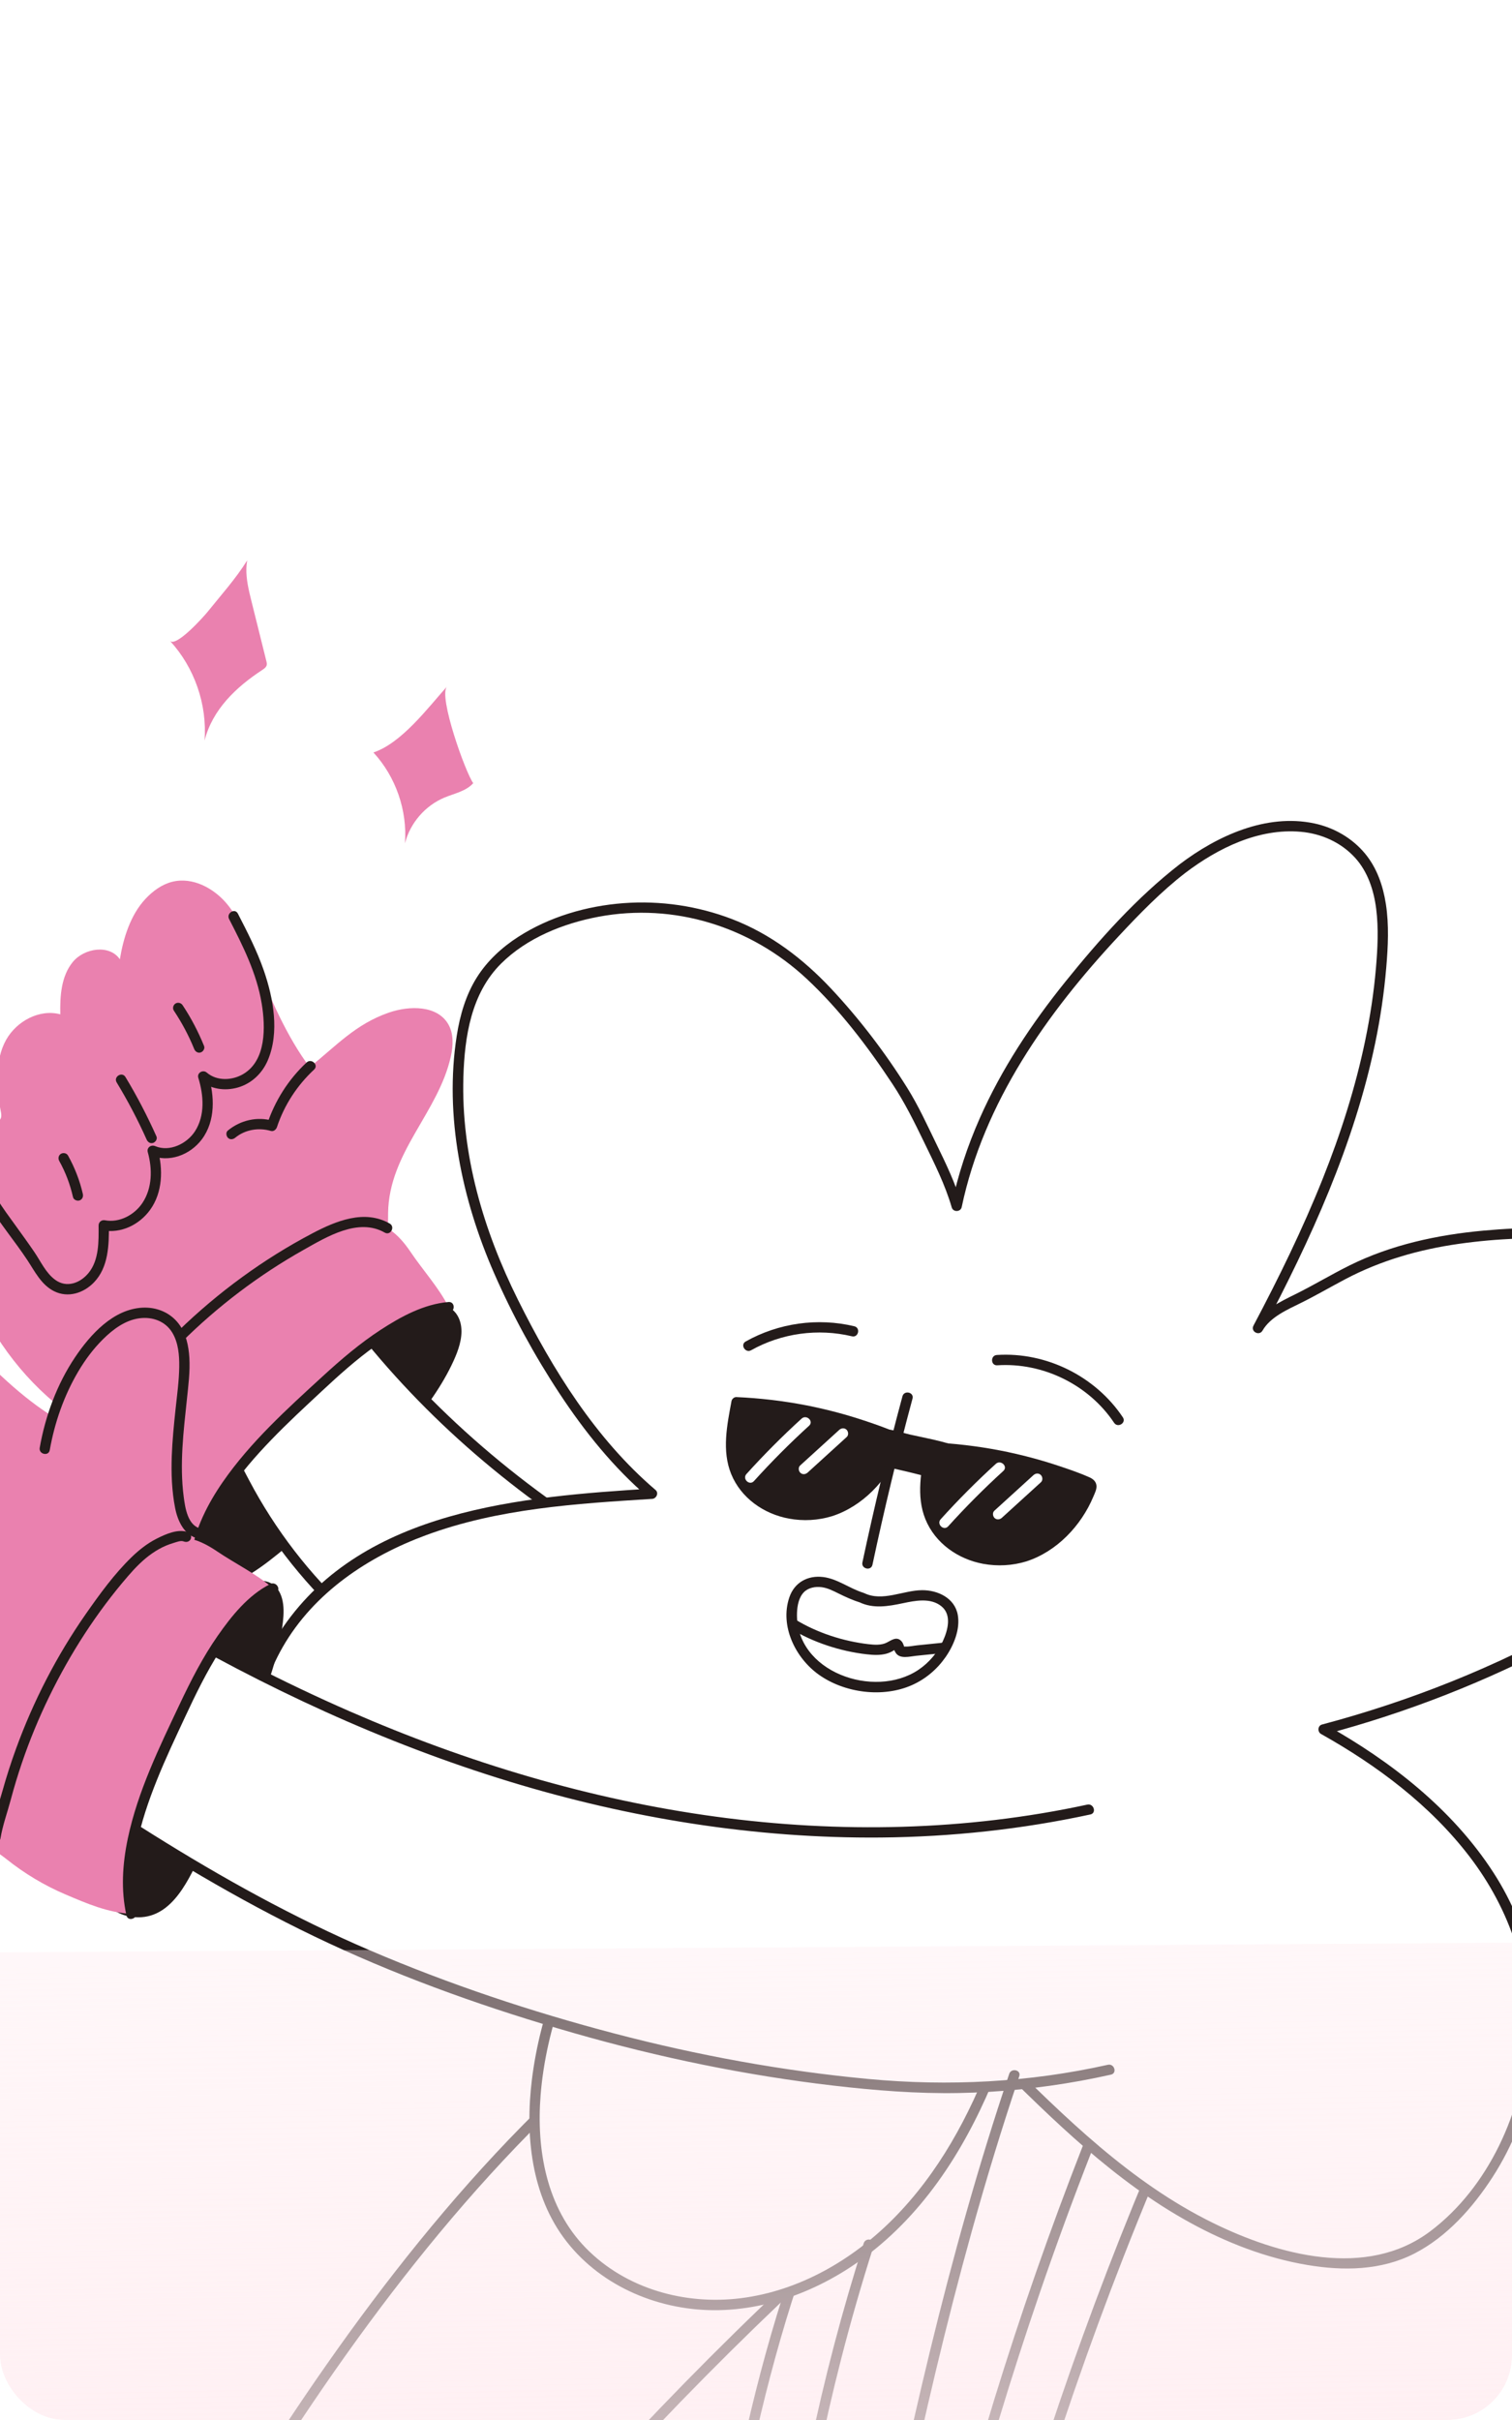 <svg width="375" height="600" viewBox="0 0 375 600" fill="none" xmlns="http://www.w3.org/2000/svg">
<g clip-path="url(#clip0_144_1343)">
<path d="M73.513 349.081C82.009 341.123 90.429 332.722 100.92 327.417C104.233 325.741 110.299 322.83 112.479 326.951C114.45 330.676 111.732 336.385 109.931 339.617C101.387 354.942 87.999 366.882 74.863 378.515C70.148 382.69 65.391 386.896 59.928 390.028C58.284 390.97 56.53 391.826 54.643 391.989C52.756 392.151 50.698 391.492 49.631 389.927C45.649 384.086 53.268 372.526 56.478 367.906C61.317 360.938 67.34 354.862 73.513 349.081Z" fill="#231B1A"/>
<path d="M74.441 349.961C79.246 345.457 83.974 340.842 89.119 336.719C93.878 332.905 99.132 329.198 104.87 327.011C106.7 326.314 109.787 325.246 111.175 327.264C112.583 329.311 111.726 332.344 110.956 334.461C110.022 337.031 108.616 339.436 107.196 341.761C105.434 344.647 103.497 347.421 101.419 350.089C93.032 360.86 82.689 369.922 72.487 378.914C69.867 381.223 67.218 383.505 64.399 385.569C61.795 387.477 58.831 389.718 55.654 390.525C53.044 391.188 50.535 390.138 49.932 387.408C49.477 385.349 50.028 383.128 50.674 381.172C52.116 376.812 54.658 372.797 57.244 369.034C61.109 363.407 65.751 358.37 70.624 353.607C71.882 352.377 73.157 351.164 74.441 349.961C75.645 348.831 73.778 347.08 72.582 348.202C66.974 353.462 61.505 358.93 56.916 365.12C53.843 369.266 50.915 373.689 48.965 378.486C47.269 382.656 45.607 389.243 50.243 392.233C53.194 394.137 56.797 393.139 59.666 391.632C62.987 389.887 66.044 387.622 68.951 385.265C74.694 380.609 80.185 375.585 85.61 370.565C91.042 365.537 96.31 360.309 101.049 354.616C105.41 349.375 109.654 343.644 112.489 337.41C113.656 334.844 114.713 331.907 114.392 329.041C114.085 326.303 112.414 323.94 109.538 323.623C106.777 323.319 104.038 324.502 101.601 325.661C98.559 327.107 95.653 328.824 92.879 330.732C86.964 334.802 81.654 339.672 76.434 344.578C75.15 345.786 73.868 346.997 72.582 348.202C71.377 349.331 73.244 351.082 74.441 349.961Z" fill="#231B1A"/>
<path d="M102.891 413.54C82.809 400.76 66.641 381.919 57.057 360.13C56.354 358.531 55.672 356.854 55.725 355.107C55.781 353.228 56.678 351.487 57.58 349.837C63.574 338.876 68.938 328.958 79.485 321.771C80.071 321.371 80.687 320.96 81.392 320.875C82.969 320.684 84.212 322.124 85.152 323.405C104.743 350.115 130.43 371.661 159.138 387.952" fill="white"/>
<path d="M103.501 412.415C91.837 404.969 81.472 395.465 73.027 384.502C68.789 378.999 65.017 373.136 61.78 366.99C60.175 363.943 58.415 360.758 57.381 357.462C56.184 353.653 58.807 350.236 60.573 347.039C63.898 341.023 67.397 335.037 72.05 329.934C74.435 327.318 77.09 324.964 80.01 322.96C80.557 322.584 81.215 322.021 81.922 322.171C82.781 322.352 83.465 323.284 83.962 323.942C85.1 325.451 86.216 326.974 87.373 328.468C96.421 340.143 106.67 350.861 117.846 360.515C129.021 370.167 141.099 378.775 153.788 386.323C155.358 387.257 156.938 388.173 158.527 389.076C159.961 389.891 161.179 387.641 159.748 386.828C146.356 379.216 133.608 370.476 121.823 360.548C110.099 350.671 99.309 339.647 89.882 327.55C88.681 326.008 87.507 324.447 86.345 322.876C85.332 321.505 84.121 319.965 82.337 319.641C80.515 319.311 79.005 320.513 77.625 321.518C76.121 322.612 74.675 323.794 73.304 325.051C68.069 329.848 64.07 335.781 60.536 341.893C59.638 343.446 58.766 345.014 57.901 346.585C56.939 348.335 55.873 350.07 55.149 351.935C54.435 353.775 54.269 355.627 54.745 357.547C55.188 359.329 56.046 361.015 56.812 362.675C59.816 369.19 63.407 375.432 67.519 381.31C75.781 393.12 86.076 403.448 97.877 411.721C99.323 412.735 100.791 413.713 102.279 414.663C103.67 415.551 104.882 413.296 103.501 412.415Z" fill="#231B1A"/>
<path d="M96.443 251.059C101.59 249.278 108.484 249.235 111.192 253.961C112.54 256.315 112.409 259.238 111.824 261.887C108.726 275.888 96.445 285.67 96.252 300.817C96.23 302.563 96.346 304.407 95.526 305.948C95.053 306.837 94.306 307.544 93.573 308.234C78.277 322.616 62.982 336.998 47.686 351.38C42.893 355.887 37.818 364.184 30.821 360.225C24.317 356.544 17.221 351.164 11.681 346.182C2.186 337.643 -5.605 325.756 -8.622 313.274C-11.746 300.35 -12.993 287.425 -1.091 278.601C-0.566 278.213 0.002 277.804 0.221 277.189C0.408 276.664 0.302 276.085 0.195 275.537C-0.9 269.967 -1.357 262.944 1.516 257.819C4.124 253.166 9.807 250.103 14.958 251.487C14.854 246.953 15.17 242.053 18.033 238.536C20.896 235.019 27.177 234.093 29.727 237.843C30.595 232.554 32.363 226.834 36.079 222.864C37.897 220.922 40.131 219.275 42.711 218.626C47.768 217.354 53.115 220.219 56.413 224.259C59.711 228.298 61.433 233.354 63.343 238.207C66.849 247.11 71.081 256.959 76.802 264.59C83.456 259.253 88.194 253.914 96.443 251.059Z" fill="#EA81AF"/>
<path d="M23.956 360.162C24.184 360.536 24.499 360.999 24.9 361.71C27.692 366.663 31.17 371.25 35.191 375.27C39.249 379.328 43.288 383.419 48.582 385.861C50.846 371.572 63.379 358.572 73.513 349.081C82.009 341.123 90.429 332.722 100.92 327.416C104.181 325.767 107.646 324.357 111.292 324.092C108.819 319.224 104.886 314.938 101.839 310.414C98.933 306.101 95.314 302.694 89.807 302.969C85.616 303.178 81.688 305.007 77.976 306.966C61.815 315.495 47.349 327.196 35.555 341.15C32.607 344.639 29.825 348.268 27.226 352.024C26.265 353.413 24.015 355.723 23.69 357.371C23.376 358.963 23.465 359.356 23.956 360.162Z" fill="#EA81AF"/>
<path d="M49.828 386.151C51.709 374.691 59.499 365.053 67.332 356.926C71.322 352.785 75.559 348.883 79.762 344.961C84.043 340.964 88.412 337.038 93.187 333.635C95.864 331.728 98.662 329.987 101.595 328.503C104.654 326.954 107.899 325.657 111.343 325.37C112.977 325.234 112.887 322.676 111.24 322.813C105.15 323.32 99.429 326.437 94.394 329.718C89.252 333.068 84.567 337.073 80.051 341.213C71.212 349.315 62.13 357.514 55.265 367.422C51.489 372.873 48.418 378.977 47.336 385.571C47.071 387.188 49.56 387.779 49.828 386.151Z" fill="#231B1A"/>
<path d="M96.65 303.359C90.376 299.776 83.282 302.736 77.459 305.796C71.408 308.976 65.594 312.608 60.068 316.631C48.84 324.806 38.777 334.581 30.33 345.607C29.037 347.295 27.781 349.011 26.562 350.751C25.634 352.076 24.558 353.286 23.638 354.616C22.784 355.85 22.256 357.19 22.232 358.709C22.209 360.128 23.14 361.216 23.814 362.386C24.637 363.816 26.807 362.46 25.985 361.034C25.539 360.259 24.719 359.441 24.793 358.495C24.892 357.219 25.577 356.218 26.339 355.231C28.212 352.801 29.966 350.29 31.822 347.847C35.85 342.543 40.249 337.522 44.974 332.829C54 323.863 64.219 316.12 75.305 309.877C81.057 306.638 88.871 301.863 95.428 305.608C96.86 306.426 98.078 304.175 96.65 303.359Z" fill="#231B1A"/>
<path d="M189.277 481.466C134.145 513.141 91.891 568.831 58.987 622.166C73.408 638.169 88.897 654.869 109.532 661.054C147.017 613.793 189.342 570.374 235.631 531.695" fill="white"/>
<path d="M188.602 480.38C177.736 486.634 167.403 493.783 157.606 501.603C147.736 509.482 138.395 518.008 129.54 527.011C120.554 536.148 112.061 545.764 103.981 555.709C95.952 565.591 88.329 575.799 81.024 586.225C73.814 596.515 66.922 607.024 60.269 617.681C59.464 618.97 58.662 620.262 57.864 621.556C57.55 622.065 57.741 622.688 58.109 623.096C69.421 635.647 81.169 648.525 96.146 656.766C100.308 659.056 104.696 660.923 109.243 662.301C109.638 662.421 110.203 662.262 110.463 661.934C125.121 643.462 140.51 625.571 156.591 608.322C172.584 591.17 189.255 574.651 206.556 558.819C216.359 549.847 226.366 541.098 236.562 532.575C237.825 531.519 235.952 529.772 234.703 530.817C216.61 545.942 199.118 561.782 182.286 578.298C165.547 594.723 149.459 611.811 134.073 629.51C125.355 639.539 116.864 649.766 108.604 660.176L109.823 659.809C93.756 654.94 80.851 643.57 69.471 631.663C66.206 628.247 63.031 624.747 59.867 621.237L60.112 622.777C66.626 612.224 73.359 601.806 80.393 591.592C87.578 581.158 95.079 570.939 102.974 561.029C110.89 551.093 119.2 541.465 127.986 532.287C136.696 523.189 145.875 514.531 155.588 506.51C165.179 498.59 175.317 491.31 185.975 484.893C187.293 484.099 188.62 483.32 189.954 482.552C191.384 481.729 190.029 479.559 188.602 480.38Z" fill="#231B1A"/>
<path d="M228.936 497.94C193.461 550.707 180.146 619.333 174.179 681.716C194.185 689.705 215.457 697.847 236.702 694.284C249.461 635.327 268.26 577.679 292.708 522.534" fill="white"/>
<path d="M227.814 497.329C220.852 507.704 214.755 518.641 209.432 529.942C204.048 541.375 199.443 553.172 195.468 565.166C191.45 577.289 188.084 589.624 185.229 602.071C182.378 614.501 180.037 627.046 178.088 639.649C176.174 652.022 174.637 664.451 173.379 676.908C173.227 678.413 173.08 679.919 172.935 681.426C172.886 681.937 173.012 682.617 173.57 682.84C189.27 689.108 205.445 695.466 222.519 696.33C227.28 696.571 232.051 696.336 236.756 695.562C237.315 695.471 237.821 695.171 237.95 694.574C242.928 671.602 248.811 648.828 255.593 626.322C262.383 603.795 270.063 581.533 278.629 559.62C283.426 547.35 288.498 535.189 293.835 523.145C294.498 521.647 292.254 520.417 291.586 521.923C282.047 543.454 273.359 565.362 265.551 587.58C257.735 609.82 250.805 632.372 244.784 655.165C241.384 668.036 238.278 680.983 235.459 693.994L236.653 693.006C220.083 695.731 203.555 691.357 188.062 685.718C183.606 684.096 179.196 682.35 174.792 680.591L175.427 682.006C176.612 669.651 178.053 657.32 179.855 645.039C181.695 632.501 183.907 620.014 186.607 607.632C189.315 595.209 192.514 582.888 196.339 570.76C200.152 558.668 204.593 546.771 209.813 535.214C214.936 523.873 220.806 512.86 227.538 502.391C228.367 501.102 229.209 499.823 230.063 498.551C230.981 497.182 228.724 495.973 227.814 497.329Z" fill="#231B1A"/>
<path d="M293.273 215.355C295.733 213.471 298.307 211.743 301.033 210.241C311.843 204.286 326.934 201.522 336.537 211.292C342.605 217.467 343.299 226.962 342.841 235.527C341.069 268.652 327.548 299.971 311.999 329.29C314.294 324.964 322.274 322.04 326.374 319.722C332.015 316.532 337.375 313.48 343.572 311.37C355.841 307.191 368.971 305.787 381.919 305.788C397.257 305.789 413.937 308.261 424.651 319.168C433.228 327.901 436.417 340.979 434.472 352.945C432.527 364.911 425.895 375.771 417.323 384.406C408.75 393.041 398.293 399.629 387.534 405.414C368.812 415.48 348.869 423.346 328.256 428.792C351.776 441.916 374.467 462.307 379.27 489.823C382.822 510.174 376.587 531.908 362.833 547.35C358.352 552.381 352.995 556.841 346.628 559.172C339.867 561.647 332.381 561.571 325.242 560.438C309.664 557.965 295.169 550.668 282.404 541.455C269.64 532.243 258.429 521.121 247.277 510.049C244.019 518.747 240.138 527.203 235.126 535.056C228.618 545.253 220.313 554.446 210.151 561.118C199.413 568.169 186.464 572.297 173.563 571.371C160.662 570.445 147.941 564.133 140.528 553.626C131.526 540.866 131.251 523.944 134.337 508.756C135.858 501.273 138.115 493.92 141.25 486.947C144.056 480.7 147.06 475.637 150.473 469.807C145.16 471.19 139.836 472.536 134.504 473.844C118.435 477.785 104.645 481.569 88.435 474.02C76.674 468.544 67.162 458.096 63.78 445.704C58.737 427.227 65.344 407.84 79.172 394.936C89.826 384.993 103.738 378.972 118.012 375.579C132.286 372.186 147.04 371.259 161.706 370.345C146.652 357.601 134.81 338.282 126.238 320.621C117.222 302.165 112.071 281.531 114.016 261.188C114.647 254.588 116.089 247.884 119.771 242.359C123.584 236.637 129.546 232.591 135.89 229.814C153.701 222.017 175.543 223.866 191.861 234.553C200.968 240.517 208.212 248.857 214.783 257.48C219.811 264.078 225.045 271.241 228.511 278.788C231.479 285.251 235.35 292.164 237.271 298.992C242.939 271.539 260.365 247.911 279.901 227.668C284.104 223.313 288.47 219.035 293.273 215.355Z" fill="white"/>
<path d="M293.949 216.442C302.072 210.28 312.166 205.288 322.65 206.233C327.742 206.692 332.563 208.837 336.045 212.629C339.229 216.097 340.74 220.757 341.318 225.352C341.929 230.216 341.67 235.15 341.254 240.018C340.741 246.037 339.824 252.022 338.599 257.935C336.166 269.678 332.491 281.143 328.048 292.273C323.069 304.745 317.156 316.818 310.874 328.68C310.102 330.139 312.304 331.329 313.123 329.902C315.066 326.516 319.32 324.689 322.668 323.031C326.391 321.189 329.964 319.1 333.636 317.162C342.46 312.502 351.992 309.784 361.853 308.386C371.416 307.031 381.256 306.656 390.891 307.382C399.825 308.055 408.975 309.937 416.743 314.586C432.791 324.191 437.057 344.397 430.989 361.245C424.177 380.158 407.348 392.89 390.431 402.369C370.767 413.387 349.654 421.787 327.877 427.57C326.788 427.86 326.717 429.397 327.645 429.917C341.534 437.699 354.701 447.555 364.445 460.276C374.535 473.45 379.943 489.257 378.815 505.92C377.617 523.614 369.139 542.337 354.762 553.188C338.943 565.126 317.029 559.103 300.788 551.119C280.405 541.099 264.092 524.942 248.156 509.12C247.394 508.363 246.352 508.907 246.031 509.76C240.426 524.635 232.766 538.847 221.468 550.191C211.321 560.38 198.195 567.977 183.779 569.798C169.917 571.549 155.241 567.511 145.318 557.379C135.501 547.355 133.005 532.947 134.082 519.425C134.749 511.054 136.705 502.705 139.484 494.793C142.512 486.169 146.995 478.277 151.597 470.418C152.187 469.41 151.129 468.316 150.094 468.585C141.829 470.735 133.549 472.883 125.218 474.767C117.849 476.433 110.23 477.689 102.664 476.796C87.851 475.049 74.109 465.548 67.548 452.102C60.805 438.282 62.607 421.433 70.136 408.332C77.895 394.833 91.365 385.892 105.72 380.6C123.633 373.995 142.876 372.802 161.758 371.624C162.804 371.559 163.451 370.155 162.585 369.416C147.716 356.729 137.076 339.573 128.448 322.233C119.913 305.079 114.344 286.295 114.928 266.986C115.231 256.985 116.868 246.283 124.263 238.923C130.656 232.56 139.689 228.94 148.435 227.296C167.146 223.78 186.163 229.73 200.009 242.621C208.19 250.237 215.185 259.441 221.338 268.743C224.385 273.348 226.77 278.188 229.171 283.144C231.735 288.437 234.404 293.702 236.048 299.371C236.399 300.582 238.256 300.523 238.516 299.283C243.97 273.343 259.688 251.131 277.49 232.066C282.65 226.54 287.957 221.077 293.949 216.442C295.24 215.443 293.901 213.261 292.597 214.27C281.935 222.518 272.642 232.957 264.208 243.425C255.846 253.804 248.398 265.03 242.998 277.248C239.949 284.145 237.576 291.322 236.025 298.703L238.493 298.615C236.983 293.408 234.617 288.52 232.252 283.661C229.953 278.936 227.801 274.185 225.01 269.72C219.565 261.008 213.122 252.566 206.088 245.074C199.179 237.715 191.111 231.557 181.64 227.908C173.082 224.611 163.787 223.239 154.639 223.925C145.5 224.609 136.27 227.297 128.53 232.281C124.471 234.894 120.858 238.223 118.273 242.324C115.53 246.679 114.068 251.751 113.279 256.8C110.17 276.681 114.554 297.397 122.535 315.641C127.065 325.995 132.545 336.045 138.761 345.481C144.995 354.944 152.183 363.9 160.827 371.275L161.655 369.067C129.492 371.073 90.297 374.203 70.222 403.405C61.337 416.327 58.158 433.3 63.239 448.315C68.114 462.719 80.731 473.805 95.229 477.919C103.704 480.324 112.462 479.865 121.031 478.247C131.062 476.353 140.977 473.597 150.851 471.03L149.348 469.197C145.063 476.515 140.883 483.854 137.872 491.807C134.979 499.445 132.927 507.469 131.925 515.579C130.22 529.384 131.697 544.473 140.537 555.775C149.449 567.17 164.011 573.061 178.294 572.767C193.159 572.461 207.286 565.983 218.48 556.438C232.747 544.273 241.99 527.677 248.523 510.34L246.398 510.979C261.32 525.794 276.53 540.833 295.111 551.047C304.183 556.034 314.009 559.846 324.245 561.569C333.187 563.073 342.554 562.95 350.78 558.734C358.883 554.579 365.32 547.306 370.197 539.752C375.26 531.909 378.735 523.005 380.391 513.821C383.508 496.526 379.904 478.981 370.376 464.25C360.237 448.574 344.995 436.705 328.867 427.668L328.635 430.015C349.096 424.58 368.918 416.811 387.592 406.832C405.41 397.311 423.281 384.977 431.824 365.948C439.219 349.475 437.664 328.381 423.247 316.115C416.195 310.115 407.181 307.061 398.146 305.652C388.221 304.105 377.954 304.2 367.972 305.109C356.509 306.152 345.052 308.612 334.694 313.752C330.167 315.998 325.846 318.618 321.317 320.859C317.5 322.748 313.08 324.837 310.874 328.68L313.123 329.902C325.088 307.307 335.878 283.678 341.091 258.515C342.363 252.375 343.28 246.164 343.812 239.915C344.258 234.674 344.527 229.347 343.717 224.126C343.014 219.603 341.493 215.173 338.536 211.613C335.341 207.767 330.821 205.177 325.946 204.148C314.052 201.636 301.868 207.238 292.597 214.27C291.294 215.258 292.635 217.438 293.949 216.442Z" fill="#231B1A"/>
<path d="M51.412 453.228C49.793 456.935 48.07 460.595 46.195 464.183C44.285 467.84 41.974 471.646 38.194 473.298C35.572 474.444 32.441 474.356 29.888 473.063C24.855 470.514 22.485 463.786 22.058 458.566C21.1 446.884 23.536 434.98 28.802 424.523C33.302 415.59 40.318 404.1 49.012 398.756C52.912 396.358 57.36 395.035 61.75 393.738C62.802 393.427 63.882 393.113 64.976 393.194C75.345 393.958 62.495 424.468 60.958 428.676C57.945 436.922 54.923 445.188 51.412 453.228Z" fill="#231B1A"/>
<path d="M50.288 452.618C48.492 456.719 46.606 460.802 44.453 464.73C42.81 467.729 40.696 471.016 37.338 472.268C33.838 473.573 30.149 472.445 27.677 469.746C25.494 467.362 24.305 464.118 23.678 460.993C22.909 457.158 23.015 453.036 23.284 449.154C23.577 444.921 24.337 440.715 25.477 436.63C27.539 429.241 31.06 422.34 35.117 415.858C38.788 409.993 43.2 404.074 49.064 400.238C52.405 398.053 56.195 396.751 59.991 395.598C60.935 395.311 61.88 395.014 62.834 394.757C63.316 394.627 63.8 394.507 64.3 394.473C64.68 394.447 64.934 394.46 65.121 394.492C65.278 394.519 65.43 394.555 65.584 394.595C65.887 394.676 65.515 394.537 65.79 394.667C65.922 394.73 66.048 394.797 66.173 394.872C66.416 395.018 66.12 394.788 66.375 395.027C66.665 395.299 67.019 395.814 67.148 396.136C67.421 396.819 67.552 397.467 67.619 398.077C67.818 399.88 67.664 401.712 67.4 403.499C66.739 407.976 65.443 412.36 64.022 416.647C62.893 420.057 61.665 423.323 60.388 426.616C57.832 433.209 55.529 439.894 52.876 446.452C52.04 448.518 51.178 450.574 50.288 452.618C49.634 454.118 51.879 455.349 52.536 453.839C54.484 449.366 56.286 444.833 58.017 440.272C58.899 437.949 59.765 435.619 60.622 433.287C61.007 432.24 61.39 431.192 61.773 430.145C61.927 429.725 62.081 429.305 62.234 428.885C62.294 428.718 62.34 428.603 62.243 428.858C63.508 425.534 64.806 422.225 65.962 418.861C67.534 414.29 68.978 409.619 69.772 404.842C70.331 401.479 71.019 396.834 68.782 393.891C67.605 392.342 65.74 391.731 63.835 391.952C61.739 392.195 59.637 393.011 57.634 393.651C55.584 394.306 53.562 395.04 51.606 395.941C44.587 399.172 39.375 405.058 35.053 411.312C25.43 425.236 18.924 442.134 20.846 459.301C21.594 465.984 25.163 474.266 32.7 475.258C41.919 476.472 46.243 467.206 49.572 460.305C50.602 458.169 51.585 456.011 52.536 453.839C53.193 452.34 50.948 451.109 50.288 452.618Z" fill="#231B1A"/>
<path d="M270.05 448.646C230.574 457.221 189.228 455.672 149.848 446.665C110.469 437.657 72.988 421.328 38.175 400.836C31.051 413.477 23.928 426.117 16.804 438.758C16.345 439.572 15.871 440.496 16.112 441.399C16.335 442.233 17.102 442.787 17.817 443.269C43.261 460.402 69.66 476.26 98.177 487.591C137.057 503.039 177.179 513.53 218.867 517.035C237.682 518.617 256.738 517.302 275.157 513.151" fill="white"/>
<path d="M269.669 447.424C239.503 453.944 208.207 454.562 177.666 450.43C146.299 446.187 115.743 436.959 86.767 424.314C70.281 417.119 54.287 408.827 38.784 399.712C38.181 399.358 37.379 399.639 37.048 400.226C31.662 409.783 26.276 419.341 20.89 428.898C19.544 431.288 18.197 433.677 16.851 436.066C15.854 437.836 14.168 439.98 15.015 442.119C15.793 444.084 18.514 445.276 20.161 446.375C22.276 447.787 24.398 449.188 26.527 450.579C44.171 462.099 62.367 472.854 81.481 481.766C101.049 490.888 121.615 498.127 142.357 504.073C163.397 510.104 184.899 514.55 206.644 517.085C217.014 518.293 227.414 519.126 237.862 518.931C247.989 518.743 258.089 517.714 268.053 515.897C270.557 515.441 273.05 514.93 275.534 514.373C277.14 514.014 276.378 511.571 274.777 511.929C255.251 516.303 235.259 517.315 215.358 515.451C194.099 513.458 173.025 509.589 152.377 504.172C131.75 498.762 111.349 491.952 91.739 483.559C72.98 475.53 55.092 465.597 37.814 454.773C33.504 452.073 29.23 449.316 24.985 446.516C22.863 445.117 20.738 443.719 18.637 442.287C18.29 442.05 17.737 441.755 17.507 441.375C17.16 440.802 17.464 440.262 17.731 439.725C18.341 438.5 19.079 437.324 19.751 436.132C24.963 426.883 30.176 417.634 35.388 408.384L39.297 401.448L37.562 401.961C65.541 418.411 95.189 432.184 126.261 441.683C156.117 450.811 187.291 455.87 218.546 455.582C235.979 455.421 253.384 453.552 270.426 449.868C272.034 449.521 271.272 447.078 269.669 447.424Z" fill="#231B1A"/>
<path d="M26.712 331.588C30.824 328.016 37.204 325.405 41.479 328.78C43.608 330.461 44.577 333.222 45.021 335.898C47.37 350.044 39.624 363.701 45.093 377.827C45.724 379.455 46.52 381.122 46.334 382.858C46.227 383.86 45.797 384.794 45.374 385.708C36.546 404.757 27.719 423.806 18.892 442.855C16.125 448.825 14.511 458.416 6.542 457.352C-0.865 456.363 -9.456 454.018 -16.455 451.461C-28.45 447.08 -40.112 438.957 -47.567 428.501C-55.286 417.675 -61.264 406.147 -53.511 393.521C-53.169 392.965 -52.794 392.374 -52.82 391.722C-52.843 391.164 -53.157 390.666 -53.461 390.198C-56.554 385.439 -59.597 379.093 -58.843 373.265C-58.159 367.976 -54.029 363.014 -48.733 362.377C-50.521 358.21 -52.056 353.545 -50.711 349.214C-49.366 344.883 -43.883 341.681 -40.119 344.209C-41.286 338.978 -41.78 333.012 -39.812 327.942C-38.85 325.462 -37.391 323.101 -35.239 321.537C-31.022 318.47 -24.992 319.133 -20.425 321.652C-15.859 324.17 -12.375 328.219 -8.793 332.008C-2.219 338.962 5.381 346.522 13.535 351.469C17.718 344.035 20.123 337.313 26.712 331.588Z" fill="#EA81AF"/>
<path d="M0.15 459.854C0.501 460.116 0.965 460.427 1.603 460.938C6.041 464.492 10.979 467.451 16.209 469.682C21.487 471.933 26.762 474.222 32.584 474.513C29.355 460.411 36.135 443.674 41.997 431.088C46.913 420.536 51.592 409.601 59.346 400.765C61.757 398.018 64.446 395.418 67.73 393.812C63.619 390.218 58.373 387.708 53.857 384.647C49.553 381.729 44.924 379.918 39.917 382.227C36.106 383.984 33.144 387.146 30.431 390.348C18.617 404.29 9.559 420.542 3.821 437.887C2.387 442.224 1.159 446.629 0.148 451.083C-0.225 452.731 -1.452 455.713 -1.138 457.363C-0.835 458.958 -0.607 459.289 0.15 459.854Z" fill="#EA81AF"/>
<path d="M33.805 474.136C31.352 463.152 34.844 451.494 38.913 441.334C41.018 436.077 43.452 430.958 45.842 425.827C48.47 420.185 51.2 414.566 54.557 409.315C58.066 403.827 62.45 397.885 68.405 394.898C69.878 394.16 68.515 391.993 67.053 392.726C61.57 395.477 57.443 400.631 53.998 405.564C50.285 410.881 47.332 416.679 44.566 422.531C39.497 433.256 34.162 444.147 31.7 455.828C30.378 462.099 29.955 468.599 31.361 474.892C31.72 476.499 34.163 475.737 33.805 474.136Z" fill="#231B1A"/>
<path d="M46.748 379.917C44.217 378.929 41.064 380.363 38.783 381.524C36.516 382.679 34.49 384.279 32.668 386.044C28.361 390.217 24.725 395.23 21.302 400.132C14.085 410.468 8.278 421.744 3.968 433.587C2.716 437.025 1.596 440.511 0.612 444.035C-0.416 447.717 -1.741 451.418 -2.368 455.193C-2.636 456.809 -0.146 457.401 0.124 455.773C0.663 452.527 1.815 449.411 2.661 446.238C3.483 443.155 4.408 440.1 5.435 437.08C7.344 431.462 9.616 425.969 12.216 420.636C17.44 409.919 23.981 399.754 31.786 390.73C33.57 388.667 35.491 386.683 37.744 385.128C38.804 384.396 39.93 383.739 41.118 383.239C41.76 382.968 42.416 382.734 43.083 382.536C43.763 382.334 44.826 381.892 45.526 382.166C46.175 382.419 46.895 382.309 47.261 381.652C47.565 381.107 47.391 380.168 46.748 379.917Z" fill="#231B1A"/>
<path d="M12.34 359.524C13.55 352.698 15.87 346.03 19.402 340.052C21.123 337.139 23.151 334.41 25.56 332.028C28.017 329.597 31.039 327.319 34.563 326.852C37.815 326.421 41.029 327.563 42.753 330.447C44.24 332.934 44.484 336.004 44.451 338.838C44.41 342.38 43.906 345.92 43.535 349.438C43.129 353.281 42.74 357.13 42.602 360.994C42.45 365.3 42.604 369.656 43.435 373.893C44.068 377.118 45.698 380.698 49.209 381.48C50.815 381.839 51.399 379.348 49.789 378.989C46.533 378.263 45.915 373.8 45.558 371.074C45.033 367.06 45.023 362.997 45.248 358.96C45.473 354.936 45.935 350.931 46.355 346.924C46.711 343.524 47.164 340.083 46.963 336.658C46.79 333.712 46.144 330.588 44.315 328.196C42.175 325.397 38.832 324.039 35.337 324.215C28.081 324.58 22.4 330.878 18.621 336.5C14.128 343.185 11.25 351.036 9.848 358.944C9.562 360.559 12.052 361.149 12.34 359.524Z" fill="#231B1A"/>
<path d="M56.823 227.866C60.259 234.542 63.675 241.338 64.906 248.82C65.85 254.559 66.085 262.948 60.275 266.324C57.539 267.914 53.782 268.074 51.289 265.935C50.341 265.121 48.796 265.977 49.188 267.242C50.505 271.508 50.896 276.555 48.364 280.473C46.364 283.568 42.066 285.688 38.485 284.162C37.476 283.732 36.335 284.527 36.652 285.665C37.807 289.806 37.789 294.547 35.333 298.239C33.347 301.225 29.627 303.221 26.021 302.545C25.188 302.389 24.448 302.986 24.453 303.842C24.475 307.763 24.59 312.397 21.961 315.613C19.898 318.136 16.513 319.396 13.679 317.304C11.358 315.591 10.14 312.818 8.56 310.484C7.033 308.23 5.422 306.032 3.833 303.82C2.283 301.663 0.656 299.524 -0.709 297.241C-1.555 295.825 -3.726 297.178 -2.881 298.593C-0.004 303.407 3.676 307.727 6.768 312.403C8.639 315.233 10.228 318.54 13.412 320.135C16.862 321.863 20.739 320.617 23.308 317.944C26.931 314.173 27.037 308.65 27.01 303.739L25.441 305.037C30 305.892 34.559 303.664 37.227 299.97C40.354 295.639 40.486 289.89 39.097 284.908L37.264 286.411C41.864 288.371 47.153 286.373 50.069 282.47C53.484 277.902 53.24 271.689 51.632 266.486L49.531 267.793C52.154 270.045 55.718 270.569 58.998 269.626C62.404 268.647 65.045 266.113 66.422 262.877C69.364 255.961 67.807 247.504 65.44 240.646C63.748 235.744 61.364 231.115 58.996 226.514C58.241 225.048 56.074 226.41 56.823 227.866Z" fill="#231B1A"/>
<path d="M76.045 263.422C71.501 267.655 68.154 272.969 66.201 278.856L67.737 277.9C63.801 276.746 59.639 277.731 56.498 280.309C55.96 280.751 56.096 281.68 56.548 282.118C57.097 282.648 57.826 282.503 58.357 282.067C60.804 280.059 64.156 279.512 67.157 280.392C67.864 280.599 68.485 280.062 68.693 279.436C70.504 273.978 73.701 269.096 77.903 265.181C79.111 264.055 77.244 262.304 76.045 263.422Z" fill="#231B1A"/>
<path d="M28.938 268.375C31.699 272.935 34.19 277.659 36.363 282.527C36.645 283.157 37.248 283.592 37.964 283.371C38.563 283.185 39.091 282.405 38.808 281.77C36.544 276.7 33.986 271.773 31.11 267.023C30.256 265.612 28.084 266.965 28.938 268.375Z" fill="#231B1A"/>
<path d="M43.118 250.571C45.123 253.588 46.828 256.789 48.169 260.093C48.428 260.733 49.069 261.154 49.769 260.937C50.386 260.746 50.874 259.98 50.613 259.337C49.177 255.797 47.405 252.401 45.29 249.219C44.908 248.644 44.127 248.436 43.528 248.809C42.954 249.166 42.735 249.993 43.118 250.571Z" fill="#231B1A"/>
<path d="M14.691 287.84C16.248 290.627 17.378 293.601 18.102 296.791C18.255 297.465 19.079 297.828 19.703 297.635C20.405 297.417 20.7 296.71 20.547 296.034C19.789 292.694 18.533 289.478 16.863 286.488C16.526 285.885 15.668 285.725 15.101 286.078C14.49 286.458 14.353 287.235 14.691 287.84Z" fill="#231B1A"/>
<path d="M205.999 374.686C213.537 372.317 219.689 365.284 222.315 358.104C222.448 357.739 222.575 357.333 222.432 356.972C222.271 356.563 221.826 356.355 221.42 356.188C209.128 351.134 195.953 348.234 182.675 347.66C181.321 354.901 179.751 362.501 184.75 368.805C189.606 374.927 198.545 377.03 205.999 374.686Z" fill="#231B1A"/>
<path d="M206.377 375.908C213.917 373.471 219.977 367.064 222.995 359.846C223.334 359.036 223.823 358.1 223.771 357.198C223.709 356.134 222.939 355.47 222.031 355.063C219.685 354.014 217.213 353.172 214.781 352.352C209.912 350.709 204.933 349.394 199.89 348.415C194.194 347.309 188.418 346.643 182.623 346.382C182.088 346.357 181.525 346.855 181.429 347.37C180.327 353.258 178.991 359.69 181.343 365.458C183.77 371.412 189.433 375.363 195.656 376.512C199.224 377.172 202.908 376.968 206.377 375.908C207.951 375.427 207.2 372.981 205.621 373.464C200.229 375.111 194.176 374.428 189.417 371.343C184.554 368.191 182.454 362.958 182.617 357.313C182.708 354.157 183.341 351.044 183.921 347.95L182.726 348.939C191.925 349.353 201.055 350.886 209.889 353.483C212.058 354.121 214.208 354.823 216.335 355.588C217.324 355.943 218.307 356.312 219.284 356.698C219.792 356.898 220.309 357.089 220.809 357.312C221.397 357.574 221.195 357.48 220.975 358.059C219.748 361.289 217.83 364.3 215.508 366.849C212.799 369.822 209.468 372.22 205.621 373.464C204.056 373.97 204.805 376.416 206.377 375.908Z" fill="#231B1A"/>
<path d="M198.812 351.722C194.032 356.075 189.468 360.657 185.134 365.454C184.03 366.677 185.888 368.436 186.993 367.212C191.327 362.415 195.891 357.833 200.671 353.481C201.891 352.37 200.023 350.62 198.812 351.722Z" fill="white"/>
<path d="M208.141 354.521C204.91 357.461 201.68 360.402 198.449 363.342C197.938 363.808 198.024 364.701 198.499 365.151C199.033 365.657 199.795 365.567 200.308 365.101C203.538 362.16 206.769 359.22 210 356.28C210.511 355.814 210.425 354.921 209.95 354.471C209.416 353.965 208.654 354.055 208.141 354.521Z" fill="white"/>
<path d="M254.175 385.899C261.713 383.53 267.864 376.497 270.49 369.317C270.624 368.952 270.75 368.546 270.608 368.185C270.447 367.776 270.002 367.568 269.596 367.401C257.304 362.347 244.129 359.447 230.851 358.873C229.497 366.114 227.927 373.714 232.926 380.018C237.781 386.14 246.721 388.242 254.175 385.899Z" fill="#231B1A"/>
<path d="M254.553 387.122C262.093 384.685 268.153 378.278 271.171 371.06C271.509 370.25 271.999 369.314 271.947 368.412C271.885 367.347 271.115 366.683 270.206 366.277C267.861 365.228 265.389 364.386 262.956 363.566C258.088 361.923 253.109 360.608 248.065 359.629C242.37 358.523 236.594 357.857 230.799 357.595C230.264 357.571 229.701 358.069 229.605 358.584C228.502 364.472 227.167 370.904 229.519 376.672C231.946 382.626 237.609 386.577 243.832 387.726C247.399 388.385 251.084 388.182 254.553 387.122C256.127 386.641 255.376 384.195 253.796 384.678C248.405 386.325 242.352 385.642 237.593 382.557C232.73 379.405 230.629 374.172 230.792 368.527C230.884 365.371 231.517 362.258 232.096 359.164L230.902 360.152C240.101 360.567 249.231 362.1 258.065 364.697C260.234 365.335 262.384 366.037 264.511 366.801C265.499 367.157 266.483 367.526 267.46 367.912C267.968 368.112 268.485 368.303 268.985 368.526C269.573 368.788 269.371 368.694 269.151 369.273C267.924 372.503 266.006 375.514 263.683 378.063C260.975 381.035 257.644 383.434 253.796 384.678C252.231 385.184 252.981 387.63 254.553 387.122Z" fill="#231B1A"/>
<path d="M246.986 362.935C242.206 367.288 237.642 371.87 233.308 376.667C232.203 377.889 234.062 379.648 235.167 378.425C239.5 373.628 244.065 369.046 248.845 364.694C250.065 363.583 248.197 361.833 246.986 362.935Z" fill="white"/>
<path d="M256.315 365.734C253.084 368.674 249.853 371.615 246.623 374.555C246.111 375.02 246.198 375.914 246.673 376.364C247.207 376.869 247.969 376.78 248.481 376.314C251.712 373.373 254.943 370.433 258.174 367.492C258.685 367.027 258.599 366.134 258.124 365.684C257.59 365.178 256.827 365.268 256.315 365.734Z" fill="white"/>
<path d="M225.339 356.906C229.301 357.808 234.017 358.588 237.747 360.132C242.433 362.072 240.896 362.952 239.594 366.493C239.487 366.785 239.333 367.114 238.948 367.189C238.688 367.24 238.396 367.157 238.126 367.076C231.176 365.003 224.116 363.242 216.999 361.805C217.467 360.684 217.711 356.448 218.795 355.861C219.981 355.219 223.884 356.579 225.339 356.906Z" fill="#231B1A"/>
<path d="M225.05 358.153C228.868 359.015 232.797 359.628 236.478 360.998C237.441 361.357 239.046 361.926 239.591 362.643C239.682 362.764 239.654 362.793 239.611 362.994C239.528 363.385 239.384 363.685 239.229 364.048C239 364.581 238.771 365.111 238.558 365.651C238.505 365.805 238.446 365.956 238.379 366.104C238.787 365.955 238.8 365.864 238.417 365.831C238.138 365.566 237.188 365.468 236.811 365.358C234.667 364.735 232.513 364.141 230.352 363.578C226.027 362.451 221.67 361.448 217.29 360.56L218.246 362.096C218.581 361.21 218.665 360.22 218.841 359.294C218.947 358.736 219.058 358.177 219.219 357.632C219.265 357.478 219.332 357.325 219.377 357.174C219.42 357.031 219.696 356.773 219.414 356.962C219.19 357.111 219.519 356.967 219.643 356.972C219.818 356.978 219.992 356.972 220.167 356.988C220.762 357.042 221.359 357.189 221.938 357.328C222.982 357.579 224.005 357.907 225.05 358.153C226.653 358.53 227.235 356.039 225.63 355.661C224.369 355.365 223.137 354.955 221.867 354.689C220.7 354.445 219.154 354.121 218.069 354.81C217.051 355.455 216.735 356.886 216.497 357.977C216.243 359.139 216.177 360.399 215.754 361.516C215.513 362.152 216.102 362.929 216.71 363.052C220.748 363.871 224.766 364.786 228.758 365.808C230.719 366.31 232.674 366.837 234.622 367.388C235.562 367.655 236.499 367.929 237.436 368.204C238.245 368.441 239.101 368.661 239.873 368.176C240.795 367.598 241.106 366.138 241.514 365.184C241.845 364.409 242.221 363.585 242.197 362.722C242.132 360.383 239.364 359.38 237.55 358.691C233.706 357.23 229.627 356.563 225.63 355.661C224.025 355.299 223.441 357.79 225.05 358.153Z" fill="#231B1A"/>
<path d="M214.214 556.176C208.883 572.871 204.42 589.841 200.862 607.002C197.291 624.229 194.625 641.645 192.882 659.152C191.907 668.947 191.212 678.768 190.807 688.603C190.739 690.246 193.296 690.139 193.364 688.5C194.084 671.033 195.715 653.611 198.263 636.316C200.808 619.046 204.253 601.909 208.583 584.999C211.013 575.508 213.726 566.09 216.706 556.756C217.207 555.188 214.713 554.616 214.214 556.176Z" fill="#231B1A"/>
<path d="M210.444 692.87C214.897 669.406 219.353 645.939 224.299 622.572C229.226 599.298 234.642 576.118 241.021 553.195C244.613 540.286 248.514 527.464 252.792 514.765C253.317 513.206 250.822 512.636 250.3 514.185C242.685 536.792 236.277 559.787 230.639 582.962C225.011 606.096 220.14 629.407 215.545 652.766C212.956 665.929 210.454 679.11 207.953 692.291C207.646 693.904 210.137 694.492 210.444 692.87Z" fill="#231B1A"/>
<path d="M224.425 696.093C228.421 674.427 233.214 652.909 238.803 631.598C244.391 610.288 250.771 589.185 257.923 568.347C261.96 556.585 266.246 544.91 270.775 533.329C271.368 531.813 269.125 530.577 268.527 532.107C260.46 552.732 253.145 573.648 246.627 594.814C240.103 616.003 234.369 637.435 229.443 659.051C226.685 671.151 224.184 683.309 221.933 695.513C221.636 697.127 224.126 697.716 224.425 696.093Z" fill="#231B1A"/>
<path d="M110.847 170.228C108.691 172.636 115.428 191.515 117.371 194.172C115.581 196.183 112.71 196.71 110.226 197.747C105.447 199.742 101.709 204.071 100.433 209.09C101.058 200.939 98.157 192.578 92.618 186.567C99.641 184.192 106.027 175.611 110.847 170.228Z" fill="#EA81AF"/>
<path d="M61.105 140.925C61.029 143.626 61.691 146.349 62.349 148.995C63.59 153.984 64.831 158.973 66.073 163.963C66.143 164.245 66.213 164.537 66.165 164.824C66.066 165.413 65.514 165.799 65.014 166.126C58.528 170.381 52.686 175.929 50.73 183.619C51.416 174.67 48.231 165.489 42.149 158.888C43.681 160.551 50.558 152.849 51.484 151.699C54.88 147.48 58.407 143.57 61.303 138.952C61.185 139.607 61.123 140.265 61.105 140.925Z" fill="#EA81AF"/>
<path d="M186.297 334.769C193.859 330.529 202.878 329.302 211.304 331.317C212.905 331.7 213.487 329.208 211.884 328.825C202.793 326.651 193.093 328.028 184.945 332.597C183.506 333.404 184.863 335.573 186.297 334.769Z" fill="#231B1A"/>
<path d="M278.488 351.409C271.687 341.222 259.466 335.145 247.232 335.949C245.594 336.056 245.686 338.614 247.335 338.505C258.656 337.762 270.01 343.315 276.316 352.76C277.23 354.129 279.405 352.781 278.488 351.409Z" fill="#231B1A"/>
<path d="M223.824 346.187C220.145 359.825 216.833 373.559 213.892 387.374C213.549 388.982 216.04 389.568 216.383 387.954C219.325 374.139 222.637 360.405 226.316 346.767C226.745 345.176 224.253 344.599 223.824 346.187Z" fill="#231B1A"/>
<path d="M214.045 394.878C210.715 393.835 207.68 391.441 204.182 391.002C200.35 390.521 197.022 392.328 195.763 396.055C193.368 403.145 197.279 411.072 203.071 415.203C209.458 419.759 218.975 421.007 226.2 417.786C229.557 416.29 232.395 413.89 234.496 410.88C236.517 407.983 238.181 403.998 237.548 400.409C236.808 396.216 232.597 394.232 228.677 394.26C224.013 394.293 218.88 397.173 214.366 394.999C212.885 394.286 211.659 396.533 213.145 397.248C216.599 398.912 220.306 398.257 223.905 397.498C226.994 396.846 230.823 396.066 233.511 398.271C236.119 400.41 235.062 404.259 233.847 406.883C232.522 409.744 230.419 412.232 227.803 413.995C216.839 421.381 197.161 414.54 197.67 399.883C197.731 398.132 198.105 396.06 199.374 394.762C200.487 393.624 202.224 393.324 203.75 393.514C205.285 393.706 206.659 394.43 208.026 395.106C209.794 395.98 211.58 396.779 213.465 397.369C215.037 397.862 215.61 395.367 214.045 394.878Z" fill="#231B1A"/>
<path d="M196.001 403.756C201.594 407.191 208.438 409.419 214.951 410.157C216.575 410.341 218.228 410.439 219.825 410.011C220.529 409.822 221.18 409.505 221.793 409.116C221.948 409.002 222.109 408.896 222.275 408.797C221.733 408.473 221.558 408.496 221.75 408.867C221.767 409.162 222.01 409.582 222.168 409.819C223.223 411.406 225.634 410.69 227.19 410.531C229.44 410.301 231.69 410.072 233.939 409.842C235.568 409.676 235.481 407.117 233.836 407.285C231.727 407.5 229.618 407.716 227.509 407.931C226.561 408.028 225.509 408.279 224.556 408.233C224.069 408.209 224.326 408.431 224.12 407.881C223.987 407.527 223.841 407.202 223.584 406.921C222.389 405.609 221.115 406.664 219.912 407.265C218.554 407.943 216.848 407.819 215.386 407.649C209.121 406.921 202.606 404.813 197.222 401.507C195.816 400.644 194.602 402.897 196.001 403.756Z" fill="#231B1A"/>
<g filter="url(#filter0_bf_144_1343)">
<rect x="-27.172" y="899.836" width="415.594" height="664" transform="rotate(-90.367 -27.172 899.836)" fill="url(#paint0_linear_144_1343)"/>
</g>
</g>
<defs>
<filter id="filter0_bf_144_1343" x="-49.832" y="460" width="706.646" height="459.836" filterUnits="userSpaceOnUse" color-interpolation-filters="sRGB">
<feFlood flood-opacity="0" result="BackgroundImageFix"/>
<feGaussianBlur in="BackgroundImageFix" stdDeviation="10"/>
<feComposite in2="SourceAlpha" operator="in" result="effect1_backgroundBlur_144_1343"/>
<feBlend mode="normal" in="SourceGraphic" in2="effect1_backgroundBlur_144_1343" result="shape"/>
<feGaussianBlur stdDeviation="7.5" result="effect2_foregroundBlur_144_1343"/>
</filter>
<linearGradient id="paint0_linear_144_1343" x1="388.422" y1="1205.43" x2="181.126" y2="1207.84" gradientUnits="userSpaceOnUse">
<stop stop-color="#FFEBEF" stop-opacity="0.4"/>
<stop offset="1" stop-color="#FFEBEF"/>
</linearGradient>
<clipPath id="clip0_144_1343">
<rect width="375" height="600" rx="16" fill="white"/>
</clipPath>
</defs>
</svg>
